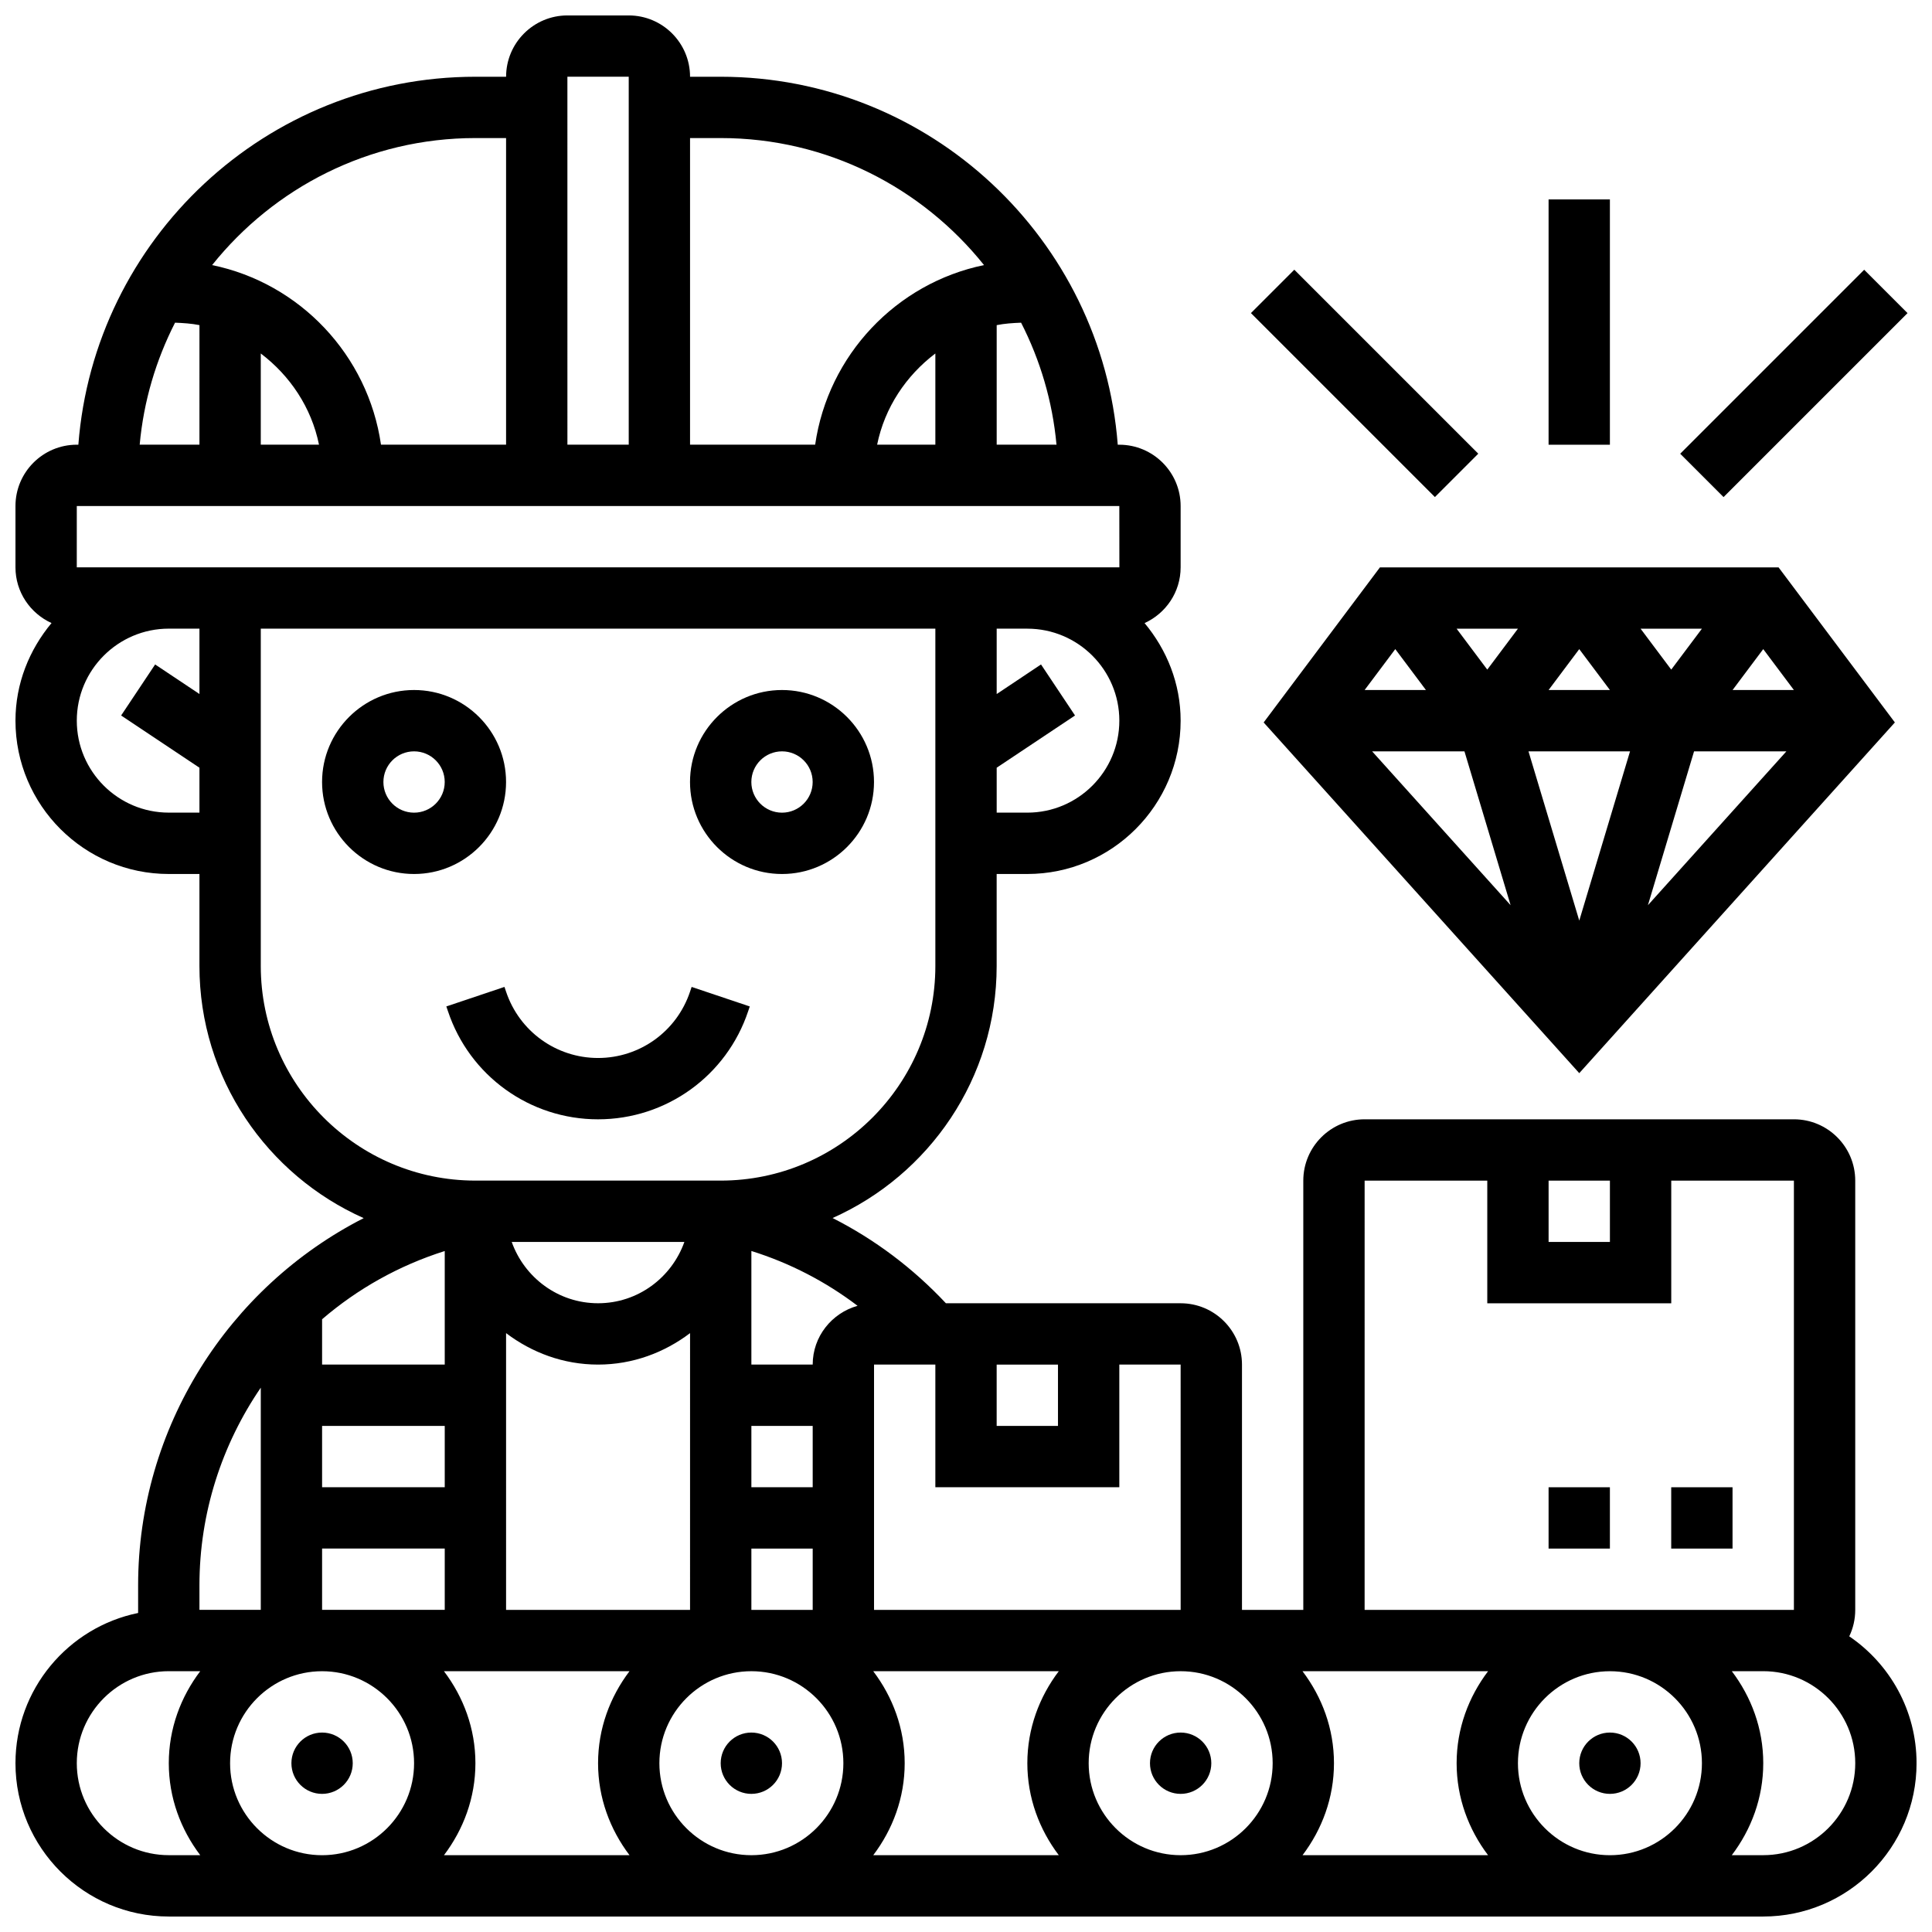 <?xml version="1.0" encoding="UTF-8"?>
<!-- Uploaded to: SVG Repo, www.svgrepo.com, Generator: SVG Repo Mixer Tools -->
<svg width="800px" height="800px" version="1.1" viewBox="144 144 512 512" xmlns="http://www.w3.org/2000/svg">
 <defs>
  <clipPath id="a">
   <path d="m148.09 148.09h503.81v503.81h-503.81z"/>
  </clipPath>
 </defs>
 <path d="m278.11 351.24c0-13.441-10.938-24.379-24.379-24.379-13.441 0-24.379 10.938-24.379 24.379 0 13.441 10.938 24.379 24.379 24.379 13.441 0 24.379-10.938 24.379-24.379zm-24.379 8.125c-4.484 0-8.125-3.641-8.125-8.125 0-4.484 3.641-8.125 8.125-8.125s8.125 3.641 8.125 8.125c0 4.484-3.641 8.125-8.125 8.125z"/>
 <path d="m351.24 375.62c13.441 0 24.379-10.938 24.379-24.379 0-13.441-10.938-24.379-24.379-24.379-13.441 0-24.379 10.938-24.379 24.379 0 13.441 10.938 24.379 24.379 24.379zm0-32.504c4.484 0 8.125 3.641 8.125 8.125 0 4.484-3.641 8.125-8.125 8.125-4.484 0-8.125-3.641-8.125-8.125 0-4.484 3.641-8.125 8.125-8.125z"/>
 <path d="m302.49 440.63c18.09 0 34.07-11.523 39.785-28.66l0.422-1.25-15.406-5.176-0.426 1.266c-3.508 10.508-13.301 17.566-24.375 17.566s-20.867-7.062-24.379-17.586l-0.422-1.25-15.406 5.176 0.422 1.234c5.711 17.156 21.695 28.68 39.785 28.68z"/>
 <path d="m237.48 611.27c0 4.488-3.641 8.125-8.129 8.125-4.484 0-8.125-3.637-8.125-8.125 0-4.488 3.641-8.125 8.125-8.125 4.488 0 8.129 3.637 8.129 8.125"/>
 <path d="m351.24 611.27c0 4.488-3.637 8.125-8.125 8.125-4.488 0-8.125-3.637-8.125-8.125 0-4.488 3.637-8.125 8.125-8.125 4.488 0 8.125 3.637 8.125 8.125"/>
 <path d="m465.01 611.27c0 4.488-3.641 8.125-8.129 8.125-4.488 0-8.125-3.637-8.125-8.125 0-4.488 3.637-8.125 8.125-8.125 4.488 0 8.129 3.637 8.129 8.125"/>
 <path d="m578.77 611.27c0 4.488-3.637 8.125-8.125 8.125s-8.125-3.637-8.125-8.125c0-4.488 3.637-8.125 8.125-8.125s8.125 3.637 8.125 8.125"/>
 <g clip-path="url(#a)">
  <path d="m634.07 577.65c1.016-2.113 1.586-4.492 1.586-7.004v-113.77c0-8.965-7.289-16.25-16.25-16.25h-113.77c-8.965 0-16.25 7.289-16.25 16.25v113.76h-16.25v-65.008c0-8.965-7.289-16.25-16.25-16.25h-62.211c-8.742-9.328-18.859-16.918-30.035-22.59 25.582-11.391 43.484-37.02 43.484-66.793v-24.379h8.125c22.402 0 40.629-18.227 40.629-40.629 0-9.871-3.68-18.812-9.555-25.863 5.625-2.562 9.555-8.203 9.555-14.77v-16.25c0-8.965-7.289-16.25-16.25-16.25h-0.414c-4.176-54.453-49.723-97.516-105.22-97.516h-8.125c0-8.965-7.289-16.25-16.25-16.25h-16.25c-8.965 0-16.25 7.289-16.25 16.25h-8.125c-55.508 0-101.05 43.062-105.23 97.512h-0.418c-8.965 0-16.25 7.289-16.25 16.25v16.25c0 6.566 3.934 12.207 9.555 14.766-5.875 7.059-9.555 15.996-9.555 25.871 0 22.402 18.227 40.629 40.629 40.629h8.125v24.379c0 29.789 17.926 55.426 43.531 66.82-35.844 18.281-59.781 55.562-59.781 97.305v7.336c-18.52 3.781-32.504 20.195-32.504 39.812 0 22.402 18.227 40.629 40.629 40.629h422.55c22.402 0 40.629-18.227 40.629-40.629 0-13.969-7.078-26.305-17.836-33.625zm-79.676-120.77h16.25v16.25h-16.25zm-48.754 0h32.504v32.504h48.754v-32.504h32.504v113.76h-8.125l-105.64 0.004zm89.387 154.39c0 13.441-10.938 24.379-24.379 24.379-13.441 0-24.379-10.938-24.379-24.379 0-13.441 10.938-24.379 24.379-24.379 13.441 0 24.379 10.938 24.379 24.379zm-56.672-24.379c-5.16 6.812-8.336 15.195-8.336 24.379 0 9.184 3.176 17.566 8.336 24.379h-49.172c5.152-6.809 8.332-15.195 8.332-24.379 0-9.184-3.176-17.566-8.336-24.379zm-333.38 24.379c0-13.441 10.938-24.379 24.379-24.379 13.441 0 24.379 10.938 24.379 24.379 0 13.441-10.938 24.379-24.379 24.379-13.441 0-24.379-10.938-24.379-24.379zm203.15-105.64h16.25v16.25h-16.25zm-178.77 16.25h32.504v16.25h-32.504zm48.758-24.59c6.809 5.16 15.195 8.34 24.379 8.34 9.184 0 17.566-3.176 24.379-8.336l-0.004 73.344h-48.754zm81.258 40.844h-16.25v-16.25h16.25zm-16.25 32.504v-16.25h16.25v16.25zm16.25-65.008h-16.25v-30.105c10.223 3.203 19.68 8.102 28.141 14.527-6.836 1.918-11.891 8.141-11.891 15.578zm-56.879-16.254c-10.578 0-19.52-6.816-22.883-16.25h45.758c-3.359 9.434-12.297 16.25-22.875 16.25zm-40.633 16.254h-32.504v-12.012c9.344-8.035 20.355-14.246 32.504-18.082zm-32.504 48.754h32.504v16.25h-32.504zm32.293 32.504h49.172c-5.152 6.812-8.328 15.195-8.328 24.379 0 9.184 3.176 17.566 8.336 24.379h-49.172c5.152-6.809 8.332-15.195 8.332-24.379 0-9.184-3.18-17.566-8.34-24.379zm57.094 24.379c0-13.441 10.938-24.379 24.379-24.379 13.441 0 24.379 10.938 24.379 24.379 0 13.441-10.938 24.379-24.379 24.379-13.441 0-24.379-10.938-24.379-24.379zm56.672-24.379h49.172c-5.156 6.812-8.332 15.195-8.332 24.379 0 9.184 3.176 17.566 8.336 24.379h-49.172c5.156-6.809 8.332-15.195 8.332-24.379 0-9.184-3.176-17.566-8.336-24.379zm57.094 24.379c0-13.441 10.938-24.379 24.379-24.379 13.441 0 24.379 10.938 24.379 24.379 0 13.441-10.938 24.379-24.379 24.379-13.441 0-24.379-10.938-24.379-24.379zm24.375-40.629h-81.258v-65.008h16.25v32.504h48.754v-32.504h16.25zm-40.629-211.28h-8.125v-11.906l20.762-13.84-9.012-13.523-11.75 7.84v-17.324h8.125c13.441 0 24.379 10.938 24.379 24.379 0 13.438-10.938 24.375-24.379 24.375zm-39.809-97.512c2.008-9.855 7.688-18.309 15.43-24.168v24.168zm31.684-31.68c2.09-0.422 4.273-0.562 6.469-0.648 5.039 9.871 8.328 20.777 9.379 32.332l-15.848-0.004zm-73.133-49.578c28.223 0 53.387 13.18 69.777 33.664-23.266 4.797-41.328 23.859-44.75 47.594h-33.156v-81.258zm-24.379-16.254v97.512h-16.25l-0.004-97.512zm-40.629 16.254h8.125v81.258h-33.152c-3.422-23.734-21.484-42.801-44.75-47.594 16.387-20.484 41.555-33.664 69.777-33.664zm-41.453 81.258h-15.43v-24.168c7.742 5.863 13.426 14.312 15.43 24.168zm-38.148-32.332c2.195 0.09 4.371 0.227 6.469 0.648l-0.004 31.684h-15.836c1.047-11.555 4.332-22.457 9.371-32.332zm-26.039 48.586h276.28l0.016 16.25h-276.3zm24.379 81.258c-13.441 0-24.379-10.938-24.379-24.379 0-13.441 10.938-24.379 24.379-24.379h8.125v17.324l-11.742-7.832-9.012 13.523 20.754 13.84v11.902zm24.379 40.633v-89.387h178.77v89.387c0 31.359-25.523 56.883-56.883 56.883h-65.008c-31.355-0.004-56.879-25.527-56.879-56.883zm0 111.76v58.883h-16.254v-6.516c0-19.211 5.965-37.316 16.254-52.367zm-48.758 99.512c0-13.441 10.938-24.379 24.379-24.379h8.336c-5.156 6.812-8.336 15.195-8.336 24.379 0 9.184 3.176 17.566 8.336 24.379h-8.336c-13.438 0-24.379-10.938-24.379-24.379zm446.93 24.379h-8.336c5.16-6.809 8.336-15.195 8.336-24.379 0-9.184-3.176-17.566-8.336-24.379h8.336c13.441 0 24.379 10.938 24.379 24.379 0 13.441-10.938 24.379-24.379 24.379z"/>
 </g>
 <path d="m586.89 538.14h16.25v16.25h-16.25z"/>
 <path d="m554.39 538.14h16.25v16.25h-16.25z"/>
 <path d="m478.88 335.46 83.641 92.938 83.641-92.945-30.824-41.094h-105.64zm75.512-8.598 8.125-10.84 8.129 10.84zm21.582 16.254-13.453 44.855-13.457-44.855zm-43.879 0 12.23 40.77-36.699-40.77zm-26.457-16.254 8.125-10.84 8.125 10.84zm87.305 16.254h24.469l-36.695 40.77zm10.207-16.254 8.125-10.84 8.125 10.84zm-16.254-5.41-8.125-10.84h16.254zm-48.754 0-8.125-10.84h16.25z"/>
 <path d="m554.39 196.85h16.25v65.008h-16.25z"/>
 <path d="m475.51 226.97 11.492-11.492 48.754 48.754-11.492 11.492z"/>
 <path d="m589.27 264.24 48.754-48.754 11.492 11.492-48.754 48.754z"/>
</svg>